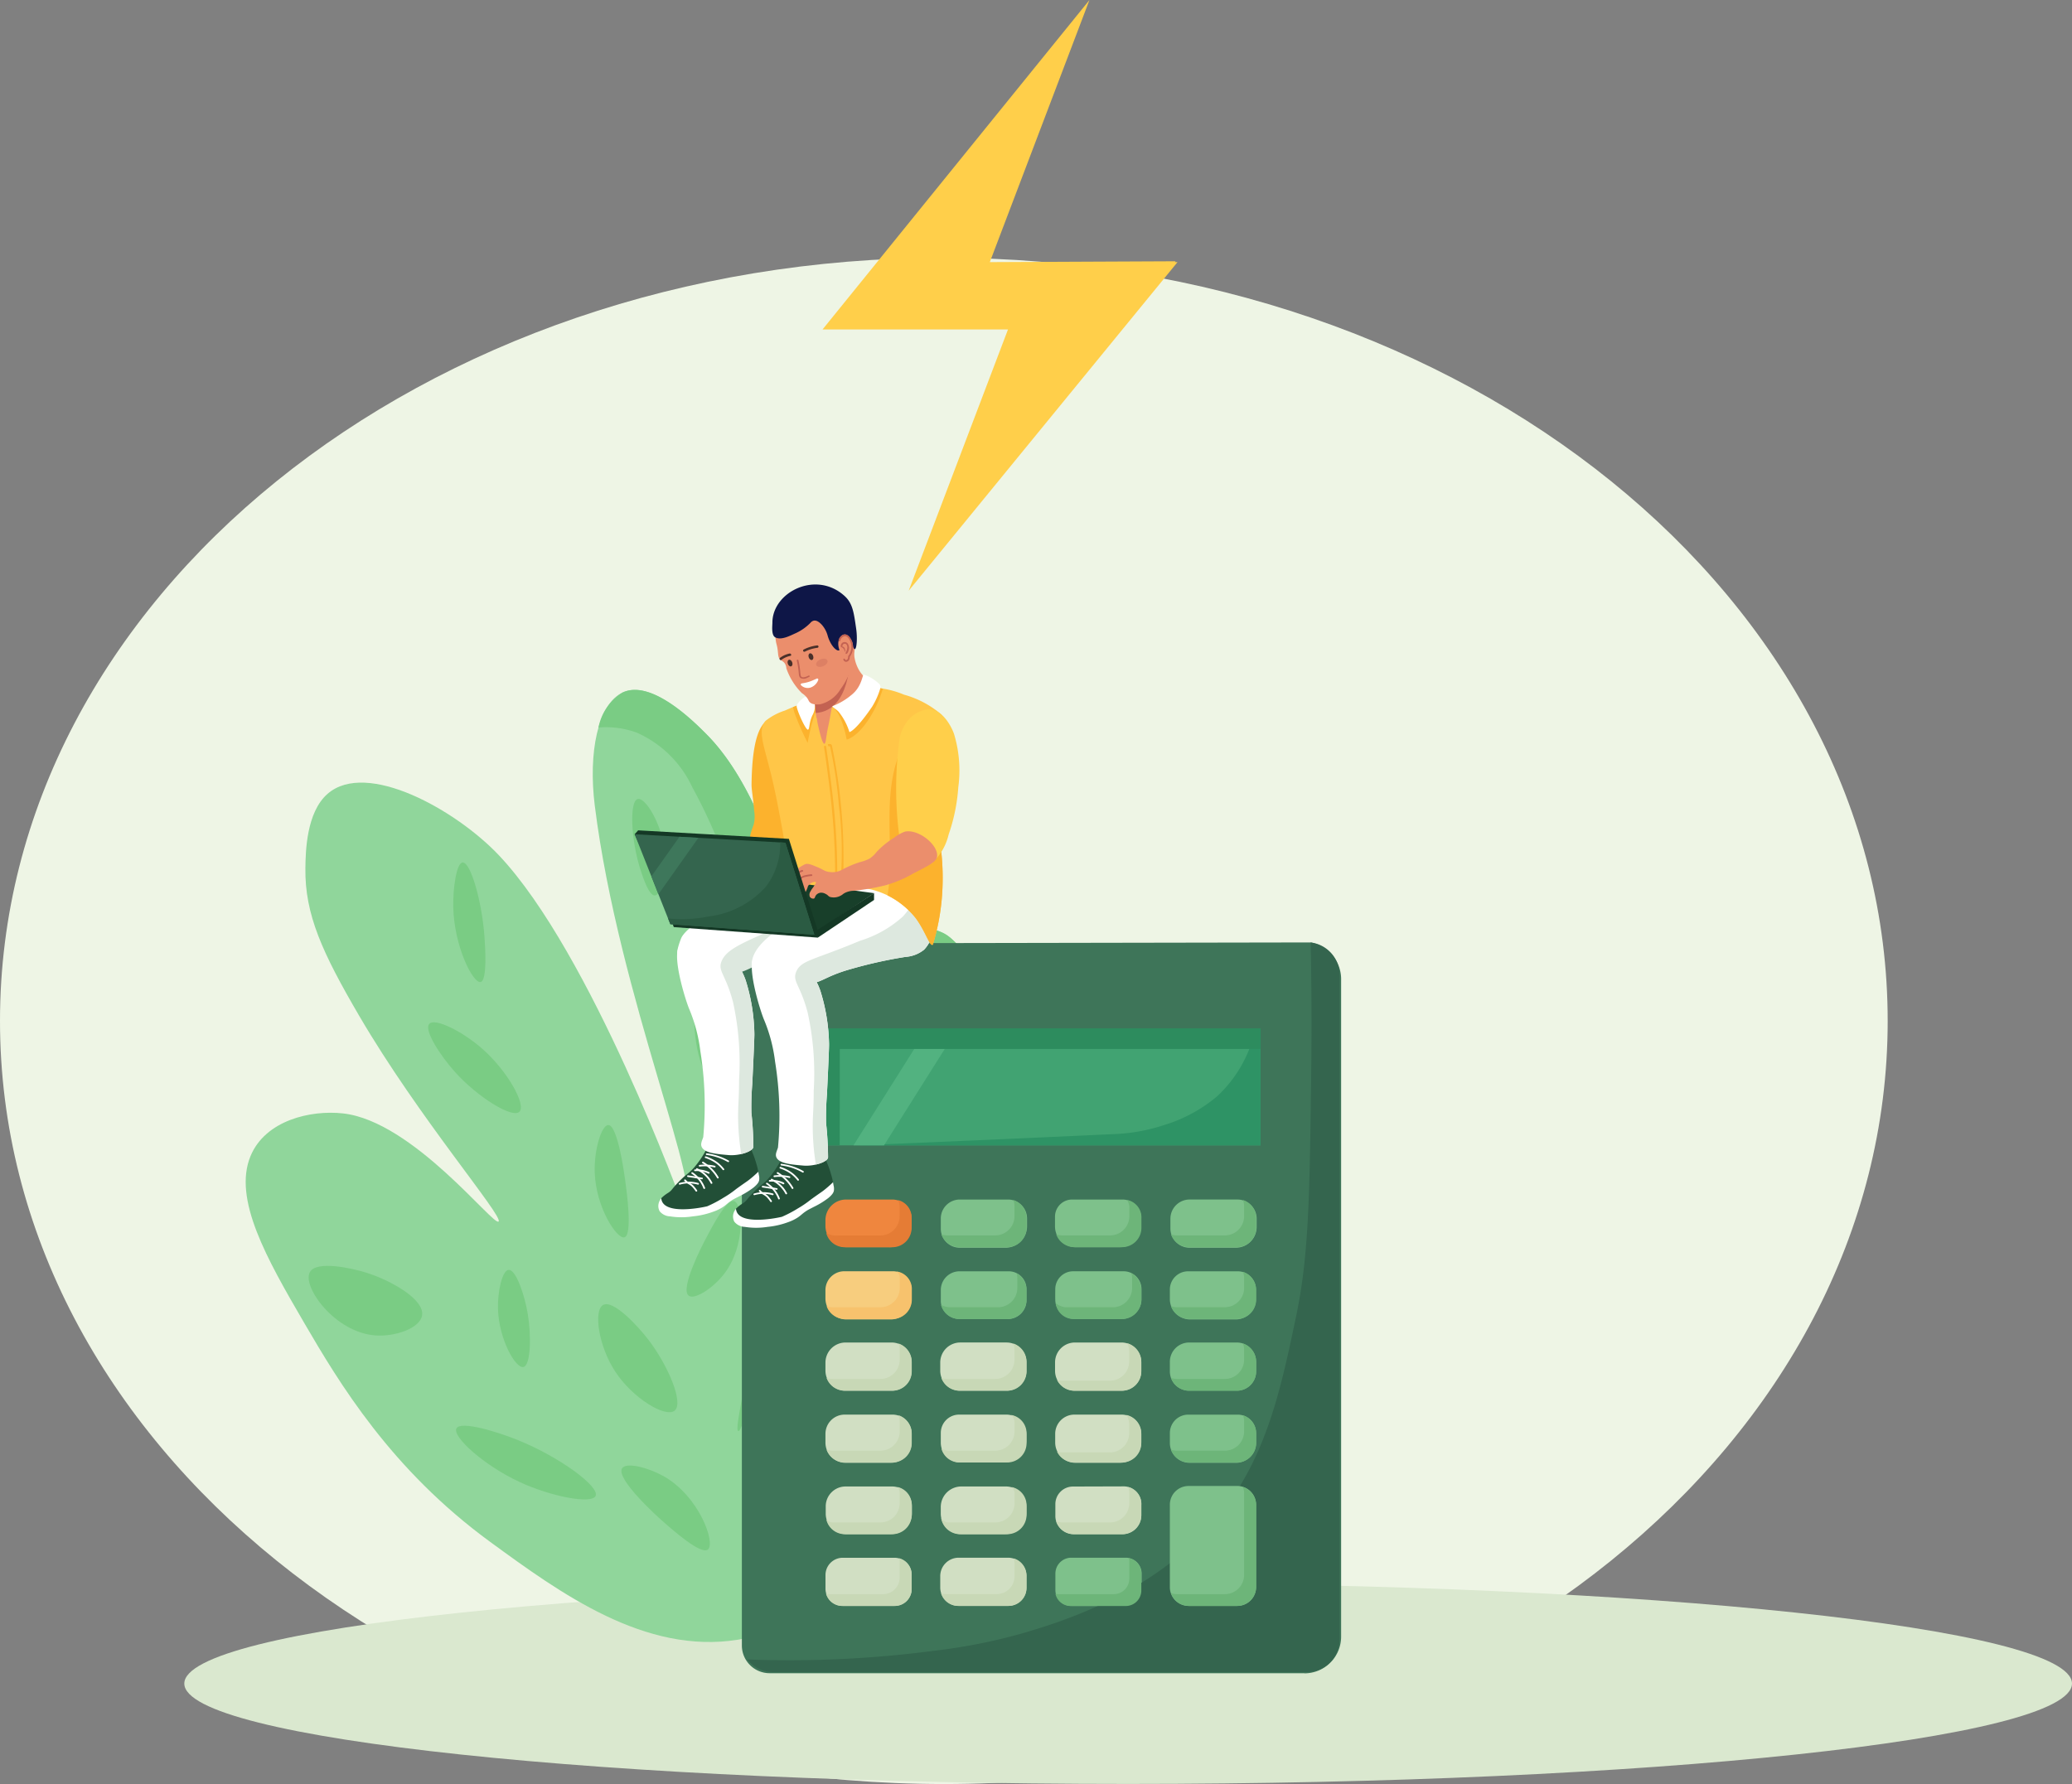 <svg id="Group_136" data-name="Group 136" xmlns="http://www.w3.org/2000/svg" xmlns:xlink="http://www.w3.org/1999/xlink" width="136.301" height="117.384" viewBox="0 0 136.301 117.384">
  <rect x="0" y="0" width="136.301" height="117.384" fill="#808080" stroke="none"/>
  <defs>
    <clipPath id="clip-path">
      <rect id="Rectangle_125" data-name="Rectangle 125" width="136.301" height="117.384" fill="none"/>
    </clipPath>
  </defs>
  <g id="Group_135" data-name="Group 135" transform="translate(0 0)" clip-path="url(#clip-path)">
    <path id="Path_2344" data-name="Path 2344" d="M62.088,350.758C27.8,350.758,0,373.238,0,400.97s27.8,50.211,62.088,50.211,62.088-22.481,62.088-50.211-27.8-50.212-62.088-50.212" transform="translate(0 -333.797)" fill="#eef5e5"/>
    <path id="Path_2345" data-name="Path 2345" d="M312.817,2154.359c-34.29,0-62.088,2.957-62.088,6.6s27.8,6.605,62.088,6.605,62.088-2.957,62.088-6.605-27.8-6.6-62.088-6.6" transform="translate(-238.605 -2050.185)" fill="#dae8cf"/>
    <path id="Path_2346" data-name="Path 2346" d="M380.638,955.01c-1.446-1.239-4.923-.744-6.306,3.993-1.693,5.8-1,13.1-1.19,13.1-.122,0-.458-6.234-1.585-12.693-2.2-12.627-5.762-16.6-7.006-17.841-.785-.786-3.579-3.58-5.464-2.68-1.616.772-2.258,3.942-1.822,7.433,1.584,12.694,7.492,26.136,5.8,26.343,0,0-6.008-16.619-12.108-23.072-2.807-2.97-8.695-6.284-11.267-4.043-1.407,1.226-1.445,3.827-1.461,4.883-.045,3.062,1.127,5.594,3.542,9.729,3.919,6.709,9.476,13.17,9.169,13.529s-5.621-6.6-10.232-7.111c-2.144-.238-5.114.458-6.087,2.805-1.169,2.821,1.071,6.762,3.521,10.963,2.294,3.934,5.7,9.648,12.256,14.434,4.582,3.346,10.17,7.427,16.312,6.422,12.334-2.019,15.744-22.721,16.341-26.346.551-3.346,2.567-15.581-2.416-19.849" transform="translate(-318.14 -893.32)" fill="#90d69b"/>
    <path id="Path_2347" data-name="Path 2347" d="M837.329,955.01c-1.446-1.239-4.923-.744-6.306,3.993-1.693,5.8-1,13.1-1.19,13.1-.122,0-.458-6.234-1.585-12.693-2.2-12.627-5.762-16.6-7.006-17.841-.785-.786-3.579-3.58-5.464-2.68a3.472,3.472,0,0,0-1.578,2.3,5.869,5.869,0,0,1,2.516.336,7.26,7.26,0,0,1,3.656,3.595c6.561,11.975,5.243,27.255,5.243,27.255-.695,8.059-2.616,15.012-2.218,15.108.443.107,2.233-8.669,4.14-8.566,1.421.076,2.322,5.05,2.568,7.283a26.02,26.02,0,0,1-2.343,13.351c8.811-5.45,11.463-21.541,11.982-24.7.551-3.346,2.567-15.581-2.416-19.849" transform="translate(-774.83 -893.32)" fill="#7acc84"/>
    <path id="Path_2348" data-name="Path 2348" d="M423.755,1722.945c-1.008-.32-3.33-.833-3.759-.048-.519.951,1.645,3.971,4.314,4.162,1.3.093,2.922-.469,3.068-1.306.186-1.062-2.057-2.312-3.623-2.808" transform="translate(-399.614 -1639.192)" fill="#7acc84"/>
    <path id="Path_2349" data-name="Path 2349" d="M678.13,1727.925c-.431.037-.729,1.441-.7,2.565.054,1.983,1.154,3.934,1.672,3.825.493-.1.521-2.089.29-3.481-.208-1.257-.779-2.951-1.264-2.908" transform="translate(-644.672 -1644.37)" fill="#7acc84"/>
    <path id="Path_2350" data-name="Path 2350" d="M624.571,1940.919c-1.379-.561-3.849-1.328-4.126-.8-.288.545,1.827,2.445,4.149,3.524,2.072.963,4.755,1.478,5.006.917.278-.62-2.408-2.57-5.029-3.636" transform="translate(-590.419 -1846.134)" fill="#7acc84"/>
    <path id="Path_2351" data-name="Path 2351" d="M617.195,1173.564c-.413.037-.633,1.716-.615,2.884.04,2.613,1.3,5.092,1.8,4.983.452-.1.3-2.346.255-2.961-.16-2.315-.913-4.954-1.441-4.906" transform="translate(-586.764 -1116.816)" fill="#7acc84"/>
    <path id="Path_2352" data-name="Path 2352" d="M586.039,1392.805c-1.272-1.123-3.111-2.063-3.493-1.65s.741,2.109,1.666,3.145c1.5,1.682,3.8,3.1,4.261,2.643s-.783-2.68-2.434-4.138" transform="translate(-554.304 -1323.791)" fill="#7acc84"/>
    <path id="Path_2353" data-name="Path 2353" d="M809.867,1530.8c-.441,0-.945,1.627-.893,3.127.078,2.294,1.459,4.4,1.956,4.262.541-.151.151-3,.048-3.759-.066-.482-.5-3.63-1.111-3.629" transform="translate(-769.852 -1456.777)" fill="#7acc84"/>
    <path id="Path_2354" data-name="Path 2354" d="M814.071,1774.677c-.645.355-.312,2.7.8,4.392,1.158,1.767,3.307,3.044,3.9,2.566.631-.508-.459-3.022-1.719-4.664-.754-.983-2.333-2.65-2.979-2.294" transform="translate(-774.395 -1688.816)" fill="#7acc84"/>
    <path id="Path_2355" data-name="Path 2355" d="M848.068,1994.856c-.985-.547-2.407-.911-2.683-.5-.463.694,2.466,3.309,2.588,3.417.768.679,2.6,2.3,3.055,1.933.52-.416-.57-3.526-2.96-4.853" transform="translate(-804.459 -1897.751)" fill="#7acc84"/>
    <path id="Path_2356" data-name="Path 2356" d="M860.424,1087.083c-.563.142-.454,2.732.2,4.717.165.5.548,1.663.934,1.632.419-.034.749-1.477.657-2.725-.14-1.89-1.28-3.752-1.79-3.624" transform="translate(-818.472 -1034.511)" fill="#7acc84"/>
    <path id="Path_2357" data-name="Path 2357" d="M945.723,1303.834c-.551,0-1,1.78-1.136,2.849-.318,2.465.486,5.152,1.163,5.149.581,0,1.072-1.984,1.171-3.369.159-2.212-.556-4.63-1.2-4.628" transform="translate(-898.843 -1240.787)" fill="#7acc84"/>
    <path id="Path_2358" data-name="Path 2358" d="M937.219,1634.2c-.495-.147-1.4,1.582-1.9,2.535-.146.279-1.695,3.24-1.088,3.688.39.288,1.617-.5,2.347-1.459,1.4-1.833,1.215-4.593.639-4.764" transform="translate(-888.925 -1555.169)" fill="#7acc84"/>
    <path id="Path_2359" data-name="Path 2359" d="M1057.765,1855.14c-.444-.043-.936,1.591-1.218,2.53-.679,2.259-1.175,5.567-.551,5.763.535.168,1.932-1.938,2.324-4.178.339-1.939-.06-4.066-.555-4.114" transform="translate(-1004.661 -1765.434)" fill="#7acc84"/>
    <path id="Path_2360" data-name="Path 2360" d="M1046.247,1330.5h-35.186a1.826,1.826,0,0,1-1.821-1.821V1284.3a1.826,1.826,0,0,1,1.821-1.821l35.6-.062a2.468,2.468,0,0,1,2,2.494V1328.1a2.416,2.416,0,0,1-2.409,2.409" transform="translate(-960.438 -1220.407)" fill="#3e7559"/>
    <rect id="Rectangle_124" data-name="Rectangle 124" width="28.996" height="7.702" transform="translate(53.921 67.66)" fill="#41a372"/>
    <path id="Path_2361" data-name="Path 2361" d="M1439.893,1732.968h-3.081a1.277,1.277,0,0,1-1.278-1.278c-.007-.17,0-.682,0-.682a1.179,1.179,0,0,1,1.179-1.179h3.315a1.179,1.179,0,0,1,1.179,1.179v.645a1.315,1.315,0,0,1-1.315,1.315" transform="translate(-1366.116 -1646.183)" fill="#7ec18b"/>
    <path id="Path_2362" data-name="Path 2362" d="M1284.206,1732.968h-3.176a1.216,1.216,0,0,1-1.191-1.135v-.77a1.232,1.232,0,0,1,1.232-1.232h3.209a1.17,1.17,0,0,1,1.195,1.2v.674a1.239,1.239,0,0,1-1.27,1.27" transform="translate(-1217.95 -1646.183)" fill="#7ec18b"/>
    <path id="Path_2363" data-name="Path 2363" d="M1284.129,1635.383h-3.008a1.249,1.249,0,0,1-1.249-1.249v-.674a1.249,1.249,0,0,1,1.249-1.249h3.176a1.249,1.249,0,0,1,1.249,1.249v.507a1.416,1.416,0,0,1-1.416,1.416" transform="translate(-1217.984 -1553.285)" fill="#7ec18b"/>
    <path id="Path_2364" data-name="Path 2364" d="M1127.126,1635.35h-2.807a1.405,1.405,0,0,1-1.405-1.405v-.376a1.357,1.357,0,0,1,1.357-1.357h3.036a1.28,1.28,0,0,1,1.28,1.28v.4a1.461,1.461,0,0,1-1.461,1.461" transform="translate(-1068.615 -1553.286)" fill="#ef863e"/>
    <path id="Path_2365" data-name="Path 2365" d="M1439.562,1635.35h-2.9a1.373,1.373,0,0,1-1.373-1.373v-.638a1.127,1.127,0,0,1,1.127-1.127h3.31a1.236,1.236,0,0,1,1.236,1.236v.5a1.4,1.4,0,0,1-1.4,1.4" transform="translate(-1365.889 -1553.286)" fill="#7ec18b"/>
    <path id="Path_2366" data-name="Path 2366" d="M1596.555,1635.383h-3.042a1.264,1.264,0,0,1-1.264-1.264v-.645a1.264,1.264,0,0,1,1.264-1.264h3.146a1.264,1.264,0,0,1,1.264,1.264v.54a1.368,1.368,0,0,1-1.368,1.368" transform="translate(-1515.257 -1553.285)" fill="#7ec18b"/>
    <path id="Path_2367" data-name="Path 2367" d="M1127.2,1733h-2.9a1.385,1.385,0,0,1-1.385-1.385v-.543a1.244,1.244,0,0,1,1.244-1.244h3.186a1.244,1.244,0,0,1,1.244,1.244v.536A1.392,1.392,0,0,1,1127.2,1733" transform="translate(-1068.616 -1646.184)" fill="#f7cd7e"/>
    <path id="Path_2368" data-name="Path 2368" d="M1439.792,1928.034h-2.957a1.337,1.337,0,0,1-1.337-1.337v-.57a1.265,1.265,0,0,1,1.265-1.265h3.1a1.3,1.3,0,0,1,1.3,1.3v.489a1.38,1.38,0,0,1-1.38,1.38" transform="translate(-1366.085 -1831.785)" fill="#d1dfc3"/>
    <path id="Path_2369" data-name="Path 2369" d="M1440.124,2025.663h-3.19a1.2,1.2,0,0,1-1.229-1.229v-.748a1.159,1.159,0,0,1,1.159-1.159l3.354-.01a1.155,1.155,0,0,1,1.14,1.185v.728a1.234,1.234,0,0,1-1.234,1.234" transform="translate(-1366.281 -1924.717)" fill="#d1dfc3"/>
    <path id="Path_2370" data-name="Path 2370" d="M1284.1,2025.822h-2.876a1.354,1.354,0,0,1-1.354-1.354v-.431a1.354,1.354,0,0,1,1.354-1.354h2.929a1.354,1.354,0,0,1,1.354,1.354v.378a1.407,1.407,0,0,1-1.407,1.406" transform="translate(-1217.984 -1924.877)" fill="#d1dfc3"/>
    <path id="Path_2371" data-name="Path 2371" d="M1127.606,2025.822h-2.931a1.353,1.353,0,0,1-1.353-1.353v-.478a1.308,1.308,0,0,1,1.308-1.308h3.057a1.308,1.308,0,0,1,1.308,1.308v.441a1.389,1.389,0,0,1-1.389,1.389" transform="translate(-1069.004 -1924.877)" fill="#d1dfc3"/>
    <path id="Path_2372" data-name="Path 2372" d="M1440.377,2122.782h-3.582a1.046,1.046,0,0,1-1.046-1.046v-1.081a1.046,1.046,0,0,1,1.046-1.046h3.582a1.046,1.046,0,0,1,1.046,1.046v1.081a1.046,1.046,0,0,1-1.046,1.046" transform="translate(-1366.323 -2017.116)" fill="#7ec18b"/>
    <path id="Path_2373" data-name="Path 2373" d="M1439.659,1829.927h-3.06a1.307,1.307,0,0,1-1.307-1.307v-.558a1.307,1.307,0,0,1,1.307-1.307h3.06a1.307,1.307,0,0,1,1.307,1.307v.558a1.307,1.307,0,0,1-1.307,1.307" transform="translate(-1365.888 -1738.422)" fill="#d1dfc3"/>
    <path id="Path_2374" data-name="Path 2374" d="M1053.806,1282.42c.048,2.287.078,5.218.035,8.611-.1,7.974-.15,11.961-.982,15.936-1.141,5.449-2.2,10.526-6.5,14.727-4.084,4-9.421,5.566-11.555,6.193a36.9,36.9,0,0,1-5.74,1.133,73.171,73.171,0,0,1-12.317.576,2.151,2.151,0,0,0,1.7.834h35.112a2.158,2.158,0,0,0,2.152-2.152v-43.72a2.159,2.159,0,0,0-1.908-2.138" transform="translate(-967.587 -1220.408)" fill="#34654e"/>
    <path id="Path_2375" data-name="Path 2375" d="M1285,1732.5a1.273,1.273,0,0,1,.044.332v.633a1.27,1.27,0,0,1-1.27,1.27h-3.134a1.264,1.264,0,0,1-.621-.162,1.27,1.27,0,0,0,1.225.938h3.134a1.27,1.27,0,0,0,1.27-1.27v-.633a1.269,1.269,0,0,0-.648-1.107" transform="translate(-1218.121 -1648.722)" fill="#6db579"/>
    <path id="Path_2376" data-name="Path 2376" d="M1441.185,1732.5a1.268,1.268,0,0,1,.044.332v.633a1.269,1.269,0,0,1-1.27,1.27h-3.134a1.378,1.378,0,0,1-.621-.26,1.185,1.185,0,0,0,1.225,1.036h3.134a1.27,1.27,0,0,0,1.27-1.27v-.633a1.269,1.269,0,0,0-.648-1.107" transform="translate(-1366.756 -1648.722)" fill="#6db579"/>
    <path id="Path_2377" data-name="Path 2377" d="M1127.265,1829.927h-3.026a1.323,1.323,0,0,1-1.323-1.323v-.525a1.324,1.324,0,0,1,1.323-1.324h3.026a1.324,1.324,0,0,1,1.324,1.324v.525a1.324,1.324,0,0,1-1.324,1.323" transform="translate(-1068.616 -1738.422)" fill="#d1dfc3"/>
    <path id="Path_2378" data-name="Path 2378" d="M1283.459,1829.927h-3.036a1.319,1.319,0,0,1-1.319-1.319v-.535a1.319,1.319,0,0,1,1.319-1.319h3.036a1.319,1.319,0,0,1,1.319,1.319v.535a1.319,1.319,0,0,1-1.319,1.319" transform="translate(-1217.253 -1738.422)" fill="#d1dfc3"/>
    <path id="Path_2379" data-name="Path 2379" d="M1595.884,1829.927h-3.132a1.271,1.271,0,0,1-1.271-1.271v-.63a1.271,1.271,0,0,1,1.271-1.271h3.132a1.271,1.271,0,0,1,1.271,1.271v.63a1.271,1.271,0,0,1-1.271,1.271" transform="translate(-1514.525 -1738.422)" fill="#7ec18b"/>
    <path id="Path_2380" data-name="Path 2380" d="M1595.815,1733h-2.993a1.34,1.34,0,0,1-1.34-1.34v-.628a1.2,1.2,0,0,1,1.2-1.2h3.265a1.2,1.2,0,0,1,1.2,1.2v.628a1.34,1.34,0,0,1-1.34,1.34" transform="translate(-1514.526 -1646.184)" fill="#7ec18b"/>
    <path id="Path_2381" data-name="Path 2381" d="M1595.82,1928.033h-3.038a1.3,1.3,0,0,1-1.3-1.3v-.66a1.21,1.21,0,0,1,1.21-1.21h3.253a1.21,1.21,0,0,1,1.21,1.21v.628a1.334,1.334,0,0,1-1.334,1.334" transform="translate(-1514.525 -1831.784)" fill="#7ec18b"/>
    <path id="Path_2382" data-name="Path 2382" d="M1442.616,1827.731a1.265,1.265,0,0,1,.131.562v.633a1.269,1.269,0,0,1-1.27,1.27h-3.134a1.269,1.269,0,0,1-.343-.047,1.269,1.269,0,0,0,1.139.708h3.134a1.269,1.269,0,0,0,1.27-1.27v-.633a1.27,1.27,0,0,0-.927-1.222" transform="translate(-1368.466 -1739.351)" fill="#c8d8b6"/>
    <path id="Path_2383" data-name="Path 2383" d="M1442.565,1925.349a1.312,1.312,0,0,1,.182.562v.633a1.27,1.27,0,0,1-1.27,1.27h-3.134a1.269,1.269,0,0,1-.343-.047,1.27,1.27,0,0,0,1.139.708h3.134a1.27,1.27,0,0,0,1.27-1.27v-.633a1.243,1.243,0,0,0-.978-1.222" transform="translate(-1368.466 -1832.249)" fill="#c8d8b6"/>
    <path id="Path_2384" data-name="Path 2384" d="M1595.924,2029.884h-3.211a1.231,1.231,0,0,1-1.231-1.231v-5.43a1.231,1.231,0,0,1,1.231-1.231h3.211a1.231,1.231,0,0,1,1.231,1.231v5.43a1.231,1.231,0,0,1-1.231,1.231" transform="translate(-1514.526 -1924.218)" fill="#7ec18b"/>
    <path id="Path_2385" data-name="Path 2385" d="M1127.453,2122.782h-3.4a1.134,1.134,0,0,1-1.135-1.135v-.9a1.134,1.134,0,0,1,1.135-1.134h3.4a1.134,1.134,0,0,1,1.135,1.134v.9a1.134,1.134,0,0,1-1.135,1.135" transform="translate(-1068.615 -2017.116)" fill="#d1dfc3"/>
    <path id="Path_2386" data-name="Path 2386" d="M1127.215,1928.034h-2.973a1.326,1.326,0,0,1-1.326-1.326v-.58a1.266,1.266,0,0,1,1.266-1.266h3.141a1.266,1.266,0,0,1,1.266,1.266v.532a1.374,1.374,0,0,1-1.374,1.374" transform="translate(-1068.616 -1831.785)" fill="#d1dfc3"/>
    <path id="Path_2387" data-name="Path 2387" d="M1284.046,1928.01h-2.88a1.3,1.3,0,0,1-1.294-1.295v-.648a1.206,1.206,0,0,1,1.206-1.206h3.1a1.327,1.327,0,0,1,1.326,1.326v.36a1.462,1.462,0,0,1-1.462,1.462" transform="translate(-1217.984 -1831.784)" fill="#d1dfc3"/>
    <path id="Path_2388" data-name="Path 2388" d="M1283.566,2122.782h-3.25a1.212,1.212,0,0,1-1.212-1.212v-.749a1.212,1.212,0,0,1,1.212-1.212h3.25a1.212,1.212,0,0,1,1.212,1.212v.749a1.212,1.212,0,0,1-1.212,1.212" transform="translate(-1217.253 -2017.116)" fill="#d1dfc3"/>
    <path id="Path_2389" data-name="Path 2389" d="M1128.827,1633.058a1.249,1.249,0,0,1,.1.421v.633a1.27,1.27,0,0,1-1.27,1.27h-2.729a1.418,1.418,0,0,1-.829-.163,1.257,1.257,0,0,0,1.212.937h3.134a1.27,1.27,0,0,0,1.27-1.27v-.633a1.183,1.183,0,0,0-.893-1.2" transform="translate(-1069.748 -1554.091)" fill="#e57c35"/>
    <path id="Path_2390" data-name="Path 2390" d="M1285.376,1632.9a1.268,1.268,0,0,1,.074.428v.633a1.27,1.27,0,0,1-1.27,1.27h-3.134a1.268,1.268,0,0,1-.407-.067,1.27,1.27,0,0,0,1.2.841h3.134a1.27,1.27,0,0,0,1.27-1.27v-.633a1.27,1.27,0,0,0-.863-1.2" transform="translate(-1218.715 -1553.945)" fill="#6db579"/>
    <path id="Path_2391" data-name="Path 2391" d="M1441.5,1632.9a1.35,1.35,0,0,1,.143.428v.633a1.27,1.27,0,0,1-1.27,1.27h-3.134a1.267,1.267,0,0,1-.407-.067,1.27,1.27,0,0,0,1.2.841h3.134a1.269,1.269,0,0,0,1.27-1.27v-.633a1.164,1.164,0,0,0-.931-1.2" transform="translate(-1367.351 -1553.945)" fill="#6db579"/>
    <path id="Path_2392" data-name="Path 2392" d="M1597.754,1632.9a1.265,1.265,0,0,1,.074.428v.633a1.27,1.27,0,0,1-1.27,1.27h-3.134a1.268,1.268,0,0,1-.407-.067,1.27,1.27,0,0,0,1.2.841h3.134a1.27,1.27,0,0,0,1.27-1.27v-.633a1.27,1.27,0,0,0-.863-1.2" transform="translate(-1515.987 -1553.945)" fill="#6db579"/>
    <path id="Path_2393" data-name="Path 2393" d="M1129.067,1730.142a.533.533,0,0,1,.2.447v.633a1.27,1.27,0,0,1-1.27,1.27h-3.134a1.268,1.268,0,0,1-.407-.067,1.27,1.27,0,0,0,1.2.841h3.134a1.27,1.27,0,0,0,1.27-1.27v-.633a1.16,1.16,0,0,0-.984-1.221" transform="translate(-1070.078 -1646.481)" fill="#f7c26d"/>
    <path id="Path_2394" data-name="Path 2394" d="M1597.754,1730.522a1.264,1.264,0,0,1,.074.428v.633a1.27,1.27,0,0,1-1.27,1.27h-3.134a1.268,1.268,0,0,1-.407-.067,1.27,1.27,0,0,0,1.2.841h3.134a1.27,1.27,0,0,0,1.27-1.27v-.633a1.27,1.27,0,0,0-.863-1.2" transform="translate(-1515.987 -1646.842)" fill="#6db579"/>
    <path id="Path_2395" data-name="Path 2395" d="M1129.188,1828.14a1.268,1.268,0,0,1,.074.428v.633a1.27,1.27,0,0,1-1.27,1.27h-3.134a1.268,1.268,0,0,1-.407-.067,1.27,1.27,0,0,0,1.2.841h3.134a1.269,1.269,0,0,0,1.27-1.27v-.633a1.27,1.27,0,0,0-.863-1.2" transform="translate(-1070.078 -1739.74)" fill="#c8d8b6"/>
    <path id="Path_2396" data-name="Path 2396" d="M1285.376,1828.14a1.268,1.268,0,0,1,.074.428v.633a1.27,1.27,0,0,1-1.27,1.27h-3.134a1.268,1.268,0,0,1-.407-.067,1.27,1.27,0,0,0,1.2.841h3.134a1.27,1.27,0,0,0,1.27-1.27v-.633a1.27,1.27,0,0,0-.863-1.2" transform="translate(-1218.715 -1739.74)" fill="#c8d8b6"/>
    <path id="Path_2397" data-name="Path 2397" d="M1597.754,1828.14a1.265,1.265,0,0,1,.074.428v.633a1.27,1.27,0,0,1-1.27,1.27h-3.134a1.268,1.268,0,0,1-.407-.067,1.27,1.27,0,0,0,1.2.841h3.134a1.27,1.27,0,0,0,1.27-1.27v-.633a1.27,1.27,0,0,0-.863-1.2" transform="translate(-1515.987 -1739.74)" fill="#6db579"/>
    <path id="Path_2398" data-name="Path 2398" d="M1129.188,1925.758a1.268,1.268,0,0,1,.074.428v.633a1.27,1.27,0,0,1-1.27,1.27h-3.134a1.271,1.271,0,0,1-.407-.067,1.27,1.27,0,0,0,1.2.841h3.134a1.27,1.27,0,0,0,1.27-1.27v-.633a1.27,1.27,0,0,0-.863-1.2" transform="translate(-1070.078 -1832.638)" fill="#c8d8b6"/>
    <path id="Path_2399" data-name="Path 2399" d="M1285.233,1925.349a.732.732,0,0,1,.219.448v.633a1.27,1.27,0,0,1-1.27,1.27h-3.134a1.378,1.378,0,0,1-.407-.145,1.227,1.227,0,0,0,1.2.92h3.134a1.27,1.27,0,0,0,1.27-1.27v-.633a1.223,1.223,0,0,0-1.007-1.222" transform="translate(-1218.715 -1832.249)" fill="#c8d8b6"/>
    <path id="Path_2400" data-name="Path 2400" d="M1597.754,1925.758a1.265,1.265,0,0,1,.074.428v.633a1.27,1.27,0,0,1-1.27,1.27h-3.134a1.271,1.271,0,0,1-.407-.067,1.27,1.27,0,0,0,1.2.841h3.134a1.27,1.27,0,0,0,1.27-1.27v-.633a1.27,1.27,0,0,0-.863-1.2" transform="translate(-1515.987 -1832.638)" fill="#6db579"/>
    <path id="Path_2401" data-name="Path 2401" d="M1128.757,2023.377a.655.655,0,0,1,.139.428v.633a1.269,1.269,0,0,1-1.27,1.27h-3.134a.6.6,0,0,1-.425-.2,1.245,1.245,0,0,0,1.214.973h3.134a1.27,1.27,0,0,0,1.27-1.27v-.633a1.192,1.192,0,0,0-.927-1.2" transform="translate(-1069.712 -1925.536)" fill="#c8d8b6"/>
    <path id="Path_2402" data-name="Path 2402" d="M1284.856,2023.377a.567.567,0,0,1,.2.428v.633a1.269,1.269,0,0,1-1.27,1.27h-3.134a.668.668,0,0,1-.427-.294,1.263,1.263,0,0,0,1.216,1.068h3.134a1.27,1.27,0,0,0,1.27-1.27v-.633a1.223,1.223,0,0,0-.984-1.2" transform="translate(-1218.316 -1925.536)" fill="#c8d8b6"/>
    <path id="Path_2403" data-name="Path 2403" d="M1441.565,2023.377a1.27,1.27,0,0,1,.074.428v.633a1.27,1.27,0,0,1-1.27,1.27h-3.134a1.267,1.267,0,0,1-.407-.067,1.27,1.27,0,0,0,1.2.841h3.134a1.27,1.27,0,0,0,1.27-1.27v-.633a1.155,1.155,0,0,0-.863-1.2" transform="translate(-1367.351 -1925.536)" fill="#c8d8b6"/>
    <path id="Path_2404" data-name="Path 2404" d="M1597.754,2023.377a1.264,1.264,0,0,1,.074.428v5.353a1.27,1.27,0,0,1-1.27,1.27h-3.134a1.268,1.268,0,0,1-.407-.067,1.27,1.27,0,0,0,1.2.841h3.134a1.27,1.27,0,0,0,1.27-1.27v-5.353a1.27,1.27,0,0,0-.863-1.2" transform="translate(-1515.987 -1925.536)" fill="#6db579"/>
    <path id="Path_2405" data-name="Path 2405" d="M1128.535,2120.311a1.1,1.1,0,0,1,.039.292v.973a1.1,1.1,0,0,1-1.1,1.1H1124a1.1,1.1,0,0,1-.272-.034,1.1,1.1,0,0,0,1.06.808h3.474a1.1,1.1,0,0,0,1.1-1.1v-.973a1.1,1.1,0,0,0-.828-1.066" transform="translate(-1069.391 -2017.783)" fill="#c8d8b6"/>
    <path id="Path_2406" data-name="Path 2406" d="M1285,2120.6a1.174,1.174,0,0,1,.054.353v.822a1.175,1.175,0,0,1-1.175,1.175h-3.323a1.17,1.17,0,0,1-.333-.048,1.176,1.176,0,0,0,1.121.822h3.323a1.175,1.175,0,0,0,1.175-1.175v-.822a1.176,1.176,0,0,0-.843-1.127" transform="translate(-1218.316 -2018.061)" fill="#c8d8b6"/>
    <path id="Path_2407" data-name="Path 2407" d="M1440.661,2120.056a1.026,1.026,0,0,1,.026.228v1.124a1.024,1.024,0,0,1-1.024,1.024h-3.625a1.026,1.026,0,0,1-.21-.021,1.024,1.024,0,0,0,1,.8h3.625a1.024,1.024,0,0,0,1.024-1.024v-1.124a1.024,1.024,0,0,0-.814-1" transform="translate(-1366.398 -2017.54)" fill="#6db579"/>
    <path id="Path_2408" data-name="Path 2408" d="M1194.4,1399.24h-.338a8.4,8.4,0,0,1-2.517,4.472,9.784,9.784,0,0,1-3.474,1.888,11.889,11.889,0,0,1-3.323.6c-2.558.116-8.578.4-16.788.738h26.44Z" transform="translate(-1111.48 -1331.579)" fill="#2e9365"/>
    <path id="Path_2409" data-name="Path 2409" d="M1165.956,1399.24l-4.853,7.7h2.006l4.853-7.7Z" transform="translate(-1104.958 -1331.58)" fill="#52b280"/>
    <path id="Path_2410" data-name="Path 2410" d="M1116.427,1400.6H1144.1v-1.359h-29v7.7h1.322Z" transform="translate(-1061.184 -1331.58)" fill="#2d8c5e"/>
    <path id="Path_2411" data-name="Path 2411" d="M1142.344,17.242h-.172l.045-.056-12.22.056,6.554-17.247-17.559,21.678h12.2l-6.533,17.191Z" transform="translate(-1064.884 0.005)" fill="#ffcf4a"/>
    <path id="Path_2412" data-name="Path 2412" d="M929.313,1175.635c-.685.058-.763.369-2.374,1.316-1.274.749-4.937,2.535-5.348,3.584s-.3,1.441.218,1.041c1.208-.942,1.153,1.813,2.412,1.552a2.018,2.018,0,0,0,.8-.4c.821-.578-.257.3,3.139-1.755,2.9-1.756,4.356-2.645,4.365-3.144.019-1.085-1.755-2.318-3.216-2.193" transform="translate(-876.792 -1118.778)" fill="#fff"/>
    <path id="Path_2413" data-name="Path 2413" d="M903.107,1546.19a2.787,2.787,0,0,0-.308-.61,1.929,1.929,0,0,0-2.423-.147c-.205.2-.114.287-.507.925a5.9,5.9,0,0,1-.595.82c-.393.449-.476.388-1.035.967-.455.471-.4.515-.661.694a2.36,2.36,0,0,0-.466.361c-.786,1.593,2.271,1.1,4.146.131a5.406,5.406,0,0,0,2.232-1.868,3.1,3.1,0,0,0-.12-.517,5.876,5.876,0,0,0-.264-.757" transform="translate(-853.612 -1470.361)" fill="#224f37"/>
    <path id="Path_2414" data-name="Path 2414" d="M902.152,1594.508c-.216.208-.408.371-.56.492-.22.175-.2.139-.881.631a6.757,6.757,0,0,1-.859.589,8.037,8.037,0,0,1-1.057.556c-.541.13-2.94.568-3.022-.532a.85.85,0,0,0-.084.123.792.792,0,0,0-.11.378.713.713,0,0,0,.088.357.923.923,0,0,0,.683.336,4.76,4.76,0,0,0,1.5,0,5.338,5.338,0,0,0,1.366-.315,2.857,2.857,0,0,0,.639-.316c.216-.148.285-.247.551-.42.129-.084.163-.094.463-.252a5.563,5.563,0,0,0,.969-.589c.28-.23.349-.366.374-.484a.878.878,0,0,0-.022-.357c-.012-.071-.023-.136-.034-.2" transform="translate(-852.273 -1517.405)" fill="#fff"/>
    <path id="Path_2415" data-name="Path 2415" d="M961.751,1569.818a3.887,3.887,0,0,0-.644-.292,3.938,3.938,0,0,0-.792-.185.057.057,0,0,0-.064.048h0a.055.055,0,0,0,.05.06,3.811,3.811,0,0,1,.768.18,3.752,3.752,0,0,1,.624.282.059.059,0,0,0,.078-.018h0a.054.054,0,0,0-.019-.076" transform="translate(-913.817 -1493.455)" fill="#fff"/>
    <path id="Path_2416" data-name="Path 2416" d="M959.786,1573.986s-.075-.065-.153-.123a2.817,2.817,0,0,0-.732-.368.058.058,0,0,0-.074.034.054.054,0,0,0,.034.069,2.711,2.711,0,0,1,.7.352c.074.055.145.116.145.117a2.254,2.254,0,0,1,.294.311.059.059,0,0,0,.079.013.053.053,0,0,0,.013-.077,2.364,2.364,0,0,0-.31-.328" transform="translate(-912.46 -1497.406)" fill="#fff"/>
    <path id="Path_2417" data-name="Path 2417" d="M951.744,1584.758a2.746,2.746,0,0,0-.439-.072,2.774,2.774,0,0,0-.573.014.055.055,0,0,0-.049.063h0a.057.057,0,0,0,.065.046,2.642,2.642,0,0,1,.966.055.058.058,0,0,0,.07-.038.055.055,0,0,0-.04-.068" transform="translate(-904.713 -1508.05)" fill="#fff"/>
    <path id="Path_2418" data-name="Path 2418" d="M955.891,1581.319a2.927,2.927,0,0,0-.737-.635.059.059,0,0,0-.08.018.053.053,0,0,0,.018.075,2.818,2.818,0,0,1,.708.61,2.7,2.7,0,0,1,.254.365.059.059,0,0,0,.077.022h0a.054.054,0,0,0,.024-.075,2.8,2.8,0,0,0-.264-.38" transform="translate(-908.884 -1504.241)" fill="#fff"/>
    <path id="Path_2419" data-name="Path 2419" d="M945.3,1591.339a1.791,1.791,0,0,0-.266-.1,1.832,1.832,0,0,0-.67-.071.055.055,0,0,0-.052.061h0a.057.057,0,0,0,.062.048,1.686,1.686,0,0,1,.873.163.059.059,0,0,0,.077-.022h0a.054.054,0,0,0-.025-.076" transform="translate(-898.65 -1514.219)" fill="#fff"/>
    <path id="Path_2420" data-name="Path 2420" d="M947.709,1590.216a2.156,2.156,0,0,0-.694-.516.059.059,0,0,0-.077.026.054.054,0,0,0,.027.072,2.044,2.044,0,0,1,.656.488,1.95,1.95,0,0,1,.276.4.059.059,0,0,0,.076.026h0a.054.054,0,0,0,.028-.074,2.061,2.061,0,0,0-.292-.425" transform="translate(-901.144 -1512.825)" fill="#fff"/>
    <path id="Path_2421" data-name="Path 2421" d="M941.143,1595.643a2.136,2.136,0,0,0-.585-.573.059.059,0,0,0-.08.015h0a.053.053,0,0,0,.016.075,2.025,2.025,0,0,1,.553.543,1.936,1.936,0,0,1,.218.42.058.058,0,0,0,.072.034h0a.054.054,0,0,0,.037-.07,2.049,2.049,0,0,0-.23-.444" transform="translate(-894.992 -1517.93)" fill="#fff"/>
    <path id="Path_2422" data-name="Path 2422" d="M935.729,1599.527c-.186-.033-.375-.065-.562-.1l-.363-.055a.057.057,0,0,0-.065.046.055.055,0,0,0,.048.062l.361.055c.186.03.374.061.559.095a.057.057,0,0,0,.067-.044h0a.055.055,0,0,0-.046-.064" transform="translate(-889.539 -1522.038)" fill="#fff"/>
    <path id="Path_2423" data-name="Path 2423" d="M931.34,1605.326c-.021-.024-.033-.038-.051-.056a1.036,1.036,0,0,0-.252-.184l-.041-.023a.944.944,0,0,1-.216-.179.059.059,0,0,0-.078-.007.054.054,0,0,0-.007.08,1.048,1.048,0,0,0,.24.2l.044.025a.929.929,0,0,1,.227.165c.016.017.027.029.046.051a2.392,2.392,0,0,1,.185.242.059.059,0,0,0,.078.018h0a.053.053,0,0,0,.019-.076,2.515,2.515,0,0,0-.194-.254" transform="translate(-885.677 -1527.261)" fill="#fff"/>
    <path id="Path_2424" data-name="Path 2424" d="M924.6,1608.047a2.259,2.259,0,0,0-.917-.07,2.184,2.184,0,0,0-.329.069.054.054,0,0,0-.037.07h0a.058.058,0,0,0,.072.034,2.086,2.086,0,0,1,.31-.065,2.135,2.135,0,0,1,.868.066.058.058,0,0,0,.071-.035h0a.055.055,0,0,0-.038-.07" transform="translate(-878.662 -1530.206)" fill="#fff"/>
    <path id="Path_2425" data-name="Path 2425" d="M926.2,1290.267a12.446,12.446,0,0,0-.573-3.506c-.426-1.195-.78-1.1-1.052-1.253-.683-.4-2.531-1.483-3.236-1.025-.659.428.336,3.629.595,4.216a10.329,10.329,0,0,1,.715,2.733,22.443,22.443,0,0,1,.19,5.654c-.091.269-.2.459-.089.669.208.38.955.444,1.764.513.682.058,1.605-.233,1.621-.547a22.029,22.029,0,0,0-.13-2.24,18.263,18.263,0,0,1,.057-1.892c.1-2.081.144-3.125.138-3.32" transform="translate(-876.578 -1222.266)" fill="#fff"/>
    <path id="Path_2426" data-name="Path 2426" d="M988.155,1203.622a4.527,4.527,0,0,1-.895,1.417c-.4.43-.815.362-2.733,1.169-3.03,1.276-3.953,1.69-4.273,2.45-.275.652.263.855.747,2.687a18.622,18.622,0,0,1,.4,5.154c0,.924-.042,1.425-.057,1.864a15.572,15.572,0,0,0,.2,2.991c.432-.1.79-.285.8-.479a22.027,22.027,0,0,0-.13-2.24,18.263,18.263,0,0,1,.057-1.892c.1-2.081.144-3.125.138-3.32a12.443,12.443,0,0,0-.573-3.506,4.243,4.243,0,0,0-.241-.562c.453-.138.826-.418,1.859-.75a29.888,29.888,0,0,1,3.982-.914,2.188,2.188,0,0,0,1.225-.475,2.1,2.1,0,0,0,.574-1.608,3.022,3.022,0,0,0-1.078-1.984" transform="translate(-932.783 -1145.421)" fill="#dde8df"/>
    <path id="Path_2427" data-name="Path 2427" d="M1004.746,1560.488a2.8,2.8,0,0,0-.308-.61,1.929,1.929,0,0,0-2.423-.147c-.205.2-.114.286-.507.925a5.892,5.892,0,0,1-.595.82c-.393.449-.476.388-1.035.967-.455.471-.4.515-.661.694a2.374,2.374,0,0,0-.466.361c-.786,1.593,2.271,1.1,4.146.131a5.406,5.406,0,0,0,2.232-1.868,3.1,3.1,0,0,0-.12-.517,5.9,5.9,0,0,0-.264-.757" transform="translate(-950.337 -1483.968)" fill="#224f37"/>
    <path id="Path_2428" data-name="Path 2428" d="M1003.791,1608.806c-.216.208-.408.371-.56.492-.22.175-.2.14-.881.631a6.743,6.743,0,0,1-.859.589,8.025,8.025,0,0,1-1.057.556c-.541.13-2.94.568-3.022-.532a.873.873,0,0,0-.084.123.791.791,0,0,0-.11.379.714.714,0,0,0,.088.357.923.923,0,0,0,.683.336,4.775,4.775,0,0,0,1.5,0,5.345,5.345,0,0,0,1.366-.315,2.861,2.861,0,0,0,.639-.315c.216-.148.285-.247.551-.421.129-.084.163-.094.463-.252a5.582,5.582,0,0,0,.969-.589c.28-.231.349-.367.374-.484a.879.879,0,0,0-.022-.358c-.012-.071-.023-.136-.034-.2" transform="translate(-948.997 -1531.012)" fill="#fff"/>
    <path id="Path_2429" data-name="Path 2429" d="M1063.39,1584.115a3.862,3.862,0,0,0-.644-.292,3.946,3.946,0,0,0-.792-.185.057.057,0,0,0-.065.048h0a.055.055,0,0,0,.05.061,3.81,3.81,0,0,1,.768.179,3.762,3.762,0,0,1,.624.282.059.059,0,0,0,.078-.018h0a.054.054,0,0,0-.019-.076" transform="translate(-1010.541 -1507.061)" fill="#fff"/>
    <path id="Path_2430" data-name="Path 2430" d="M1061.425,1588.285s-.075-.065-.153-.123a2.806,2.806,0,0,0-.732-.368.058.058,0,0,0-.074.033h0a.054.054,0,0,0,.034.069,2.706,2.706,0,0,1,.7.352c.074.055.145.116.145.117a2.25,2.25,0,0,1,.294.311.059.059,0,0,0,.079.012h0a.053.053,0,0,0,.013-.077,2.355,2.355,0,0,0-.309-.327" transform="translate(-1009.184 -1511.013)" fill="#fff"/>
    <path id="Path_2431" data-name="Path 2431" d="M1053.383,1599.056a2.753,2.753,0,0,0-1.012-.058.055.055,0,0,0-.049.063h0a.057.057,0,0,0,.065.046,2.639,2.639,0,0,1,.966.055.058.058,0,0,0,.07-.038h0a.055.055,0,0,0-.04-.068" transform="translate(-1001.436 -1521.657)" fill="#fff"/>
    <path id="Path_2432" data-name="Path 2432" d="M1057.531,1595.616a2.935,2.935,0,0,0-.737-.635.059.059,0,0,0-.08.018h0a.053.053,0,0,0,.018.075,2.821,2.821,0,0,1,.708.611,2.7,2.7,0,0,1,.254.365.059.059,0,0,0,.077.022h0a.054.054,0,0,0,.024-.075,2.819,2.819,0,0,0-.264-.38" transform="translate(-1005.609 -1517.848)" fill="#fff"/>
    <path id="Path_2433" data-name="Path 2433" d="M1046.939,1605.637a1.775,1.775,0,0,0-.266-.1,1.837,1.837,0,0,0-.67-.071.055.055,0,0,0-.052.061h0a.057.057,0,0,0,.062.048,1.715,1.715,0,0,1,.625.066,1.677,1.677,0,0,1,.248.1.059.059,0,0,0,.077-.022h0a.054.054,0,0,0-.025-.076" transform="translate(-995.374 -1527.825)" fill="#fff"/>
    <path id="Path_2434" data-name="Path 2434" d="M1049.348,1604.514a2.157,2.157,0,0,0-.694-.516.059.059,0,0,0-.077.026h0a.054.054,0,0,0,.027.072,2.04,2.04,0,0,1,.656.488,1.93,1.93,0,0,1,.276.4.059.059,0,0,0,.076.026h0a.054.054,0,0,0,.028-.074,2.061,2.061,0,0,0-.292-.425" transform="translate(-997.868 -1526.432)" fill="#fff"/>
    <path id="Path_2435" data-name="Path 2435" d="M1042.782,1609.94a2.135,2.135,0,0,0-.585-.573.059.059,0,0,0-.08.015h0a.053.053,0,0,0,.016.075,2.023,2.023,0,0,1,.553.543,1.922,1.922,0,0,1,.218.419.058.058,0,0,0,.072.034h0a.054.054,0,0,0,.037-.07,2.056,2.056,0,0,0-.23-.444" transform="translate(-991.716 -1531.537)" fill="#fff"/>
    <path id="Path_2436" data-name="Path 2436" d="M1037.368,1613.825c-.186-.033-.375-.065-.562-.1l-.363-.055a.057.057,0,0,0-.065.046.055.055,0,0,0,.048.062l.361.055c.186.03.374.061.559.095a.057.057,0,0,0,.067-.043h0a.055.055,0,0,0-.046-.064" transform="translate(-986.264 -1535.645)" fill="#fff"/>
    <path id="Path_2437" data-name="Path 2437" d="M1032.979,1619.624c-.021-.024-.033-.037-.051-.056a1.042,1.042,0,0,0-.252-.184l-.041-.024a.94.94,0,0,1-.216-.179.059.059,0,0,0-.078-.006.054.054,0,0,0-.007.08,1.057,1.057,0,0,0,.24.2l.044.025a.93.93,0,0,1,.227.165c.016.017.027.029.046.051a2.4,2.4,0,0,1,.185.242.059.059,0,0,0,.078.018h0a.054.054,0,0,0,.019-.076,2.522,2.522,0,0,0-.194-.254" transform="translate(-982.401 -1540.868)" fill="#fff"/>
    <path id="Path_2438" data-name="Path 2438" d="M1026.234,1622.345a2.263,2.263,0,0,0-.917-.07,2.186,2.186,0,0,0-.329.069.054.054,0,0,0-.037.07h0a.058.058,0,0,0,.072.034,2.085,2.085,0,0,1,.31-.065,2.139,2.139,0,0,1,.868.066.058.058,0,0,0,.071-.035h0a.055.055,0,0,0-.038-.07" transform="translate(-975.386 -1543.813)" fill="#fff"/>
    <path id="Path_2439" data-name="Path 2439" d="M1031.258,1196.884c-.759-.046-.722.246-3.484,1.572-.638.306-5.166,2.047-5.056,4.066.014.249,1.059.292,1.457.54a3.978,3.978,0,0,0,2.106.658c.957.008,1.078-.363,2.565-.841a29.838,29.838,0,0,1,3.982-.914,2.188,2.188,0,0,0,1.225-.475,2.1,2.1,0,0,0,.574-1.608,3.7,3.7,0,0,0-3.369-3" transform="translate(-973.263 -1139.004)" fill="#fff"/>
    <path id="Path_2440" data-name="Path 2440" d="M1027.839,1304.565a12.447,12.447,0,0,0-.573-3.506c-.426-1.195-.78-1.1-1.052-1.253-.682-.4-2.531-1.483-3.236-1.025-.659.428.336,3.629.595,4.216a10.34,10.34,0,0,1,.715,2.733,22.442,22.442,0,0,1,.19,5.654c-.091.269-.2.459-.089.669.208.38.955.444,1.764.513.682.058,1.605-.233,1.621-.547a22.1,22.1,0,0,0-.13-2.24,18.181,18.181,0,0,1,.056-1.893c.1-2.081.144-3.125.138-3.32" transform="translate(-973.301 -1235.873)" fill="#fff"/>
    <path id="Path_2441" data-name="Path 2441" d="M1089.794,1217.92a4.528,4.528,0,0,1-.9,1.417,7.441,7.441,0,0,1-2.814,1.59c-3.03,1.276-3.872,1.269-4.192,2.029-.275.652.263.855.747,2.687a18.632,18.632,0,0,1,.4,5.154c0,.924-.042,1.425-.057,1.864a15.569,15.569,0,0,0,.2,2.991c.432-.1.79-.285.8-.479a22.1,22.1,0,0,0-.13-2.24,18.179,18.179,0,0,1,.056-1.892c.1-2.081.144-3.125.138-3.32a12.45,12.45,0,0,0-.573-3.506,4.269,4.269,0,0,0-.241-.562c.453-.138.826-.418,1.859-.75a29.824,29.824,0,0,1,3.982-.914,2.188,2.188,0,0,0,1.225-.475,2.1,2.1,0,0,0,.574-1.608,3.023,3.023,0,0,0-1.078-1.984" transform="translate(-1029.507 -1159.027)" fill="#dde8df"/>
    <path id="Path_2442" data-name="Path 2442" d="M1020.639,982.6c-.17,0-.043-.141-.17,0-.35.4-.787,1.276-.825,4-.006.425.089.746.172,1.791a2.222,2.222,0,0,1-.038.914,4.8,4.8,0,0,0-.23.731c-.042.217-.084.45.019.512s.2-.072.44-.146a1.52,1.52,0,0,1,.881.037c.552.149.664.434.861.384.382-.1.366-1.272.364-1.371-.045-2.169-.547-6.875-1.474-6.854" transform="translate(-970.205 -935.029)" fill="#fcb22d"/>
    <path id="Path_2443" data-name="Path 2443" d="M907.962,1235.265l9.474.692v-2.027l-9.914.11Z" transform="translate(-863.639 -1174.264)" fill="#143825"/>
    <path id="Path_2444" data-name="Path 2444" d="M1047.945,939.869c.06-.977.557-1.5.124-2.095a6.364,6.364,0,0,0-2.446-1.293,5.926,5.926,0,0,0-1.506-.414,6.034,6.034,0,0,0-1.251,0,12.1,12.1,0,0,0-2.144.414,21.115,21.115,0,0,0-2.935,1.048,3.992,3.992,0,0,0-1.276.682c-.5.633-.159,1.41.357,3.46.537,2.131,1.025,5.38,1.327,6.848a1.328,1.328,0,0,0,.485.926c.449.29,1.025.055,1.685-.1a7.414,7.414,0,0,1,3.089-.049,5.4,5.4,0,0,1,2.935,1.876c.662.888.942,1.933,1.139,1.751a14.854,14.854,0,0,0,.6-3.213,15.959,15.959,0,0,0-.026-2.656c-.1-1.1-.228-1.307-.408-2.949a11.781,11.781,0,0,1-.128-1.925c.064-1.1.316-1.233.383-2.315" transform="translate(-986.159 -890.775)" fill="#ffc648"/>
    <path id="Path_2445" data-name="Path 2445" d="M1210.768,974.306c.06-.97.55-1.491.132-2.083a3.643,3.643,0,0,0-2.031.921c-.7.679-.613,1.217-.923,2.221-.883,2.86-.114,6.189-.582,8.757a5.536,5.536,0,0,1,1.847,1.491c.662.888.942,1.933,1.139,1.75a14.848,14.848,0,0,0,.6-3.213,15.948,15.948,0,0,0-.026-2.656c-.1-1.1-.228-1.307-.408-2.949a11.771,11.771,0,0,1-.128-1.925c.064-1.1.316-1.233.383-2.315" transform="translate(-1148.982 -925.211)" fill="#fcb22d"/>
    <path id="Path_2446" data-name="Path 2446" d="M1102.364,886.16c-.214-.546-.1-.783-.306-.9-.668-.381-2.982,1.425-2.706,2.559.085.35.23.358.275.934a5.6,5.6,0,0,0,.147,1.112c.046.209-.321.155-.422.342a1.169,1.169,0,0,0-.128.95c.244.473,1.269.4,1.353.39,1.842-.155,3.637-2.553,3.114-3.753-.252-.577-.947-.663-1.327-1.633" transform="translate(-1046.015 -842.402)" fill="#eb8e6c"/>
    <path id="Path_2447" data-name="Path 2447" d="M1097.206,924.528c-.321-.215-1.006-.6-1.283-.844a2.252,2.252,0,0,1-1.183,1.53,3.755,3.755,0,0,1-1.02.255c-.088-.013-.113.442-.308,1.341-.157.728-.15,1.132-.255,1.145-.084.011-.235-.305-.529-1.753-.027.083-.3.018-.35.1-.1.189-.424.536-.525.724-.129.239.107.864.25,1.141.244.473,1.416.457,1.5.45,1.842-.155,4.815-3.347,3.7-4.094" transform="translate(-1038.928 -879.019)" fill="#ffc648"/>
    <path id="Path_2448" data-name="Path 2448" d="M1121.277,1015.869c-.05-.369-.1-.742-.157-1.108a.069.069,0,0,0-.078-.056.067.067,0,0,0-.059.075c.054.366.107.738.157,1.107.17,1.26.364,2.687.475,4.365.068,1.02.1,2.064.1,3.1a.069.069,0,0,0,.139,0c0-1.042-.027-2.088-.1-3.111-.112-1.682-.305-3.112-.476-4.373" transform="translate(-1066.777 -965.638)" fill="#fcb22d"/>
    <path id="Path_2449" data-name="Path 2449" d="M1126.191,1012.277l-.019,0,.027.13.023,0,.022,0a.07.07,0,0,1,.081.045,27.976,27.976,0,0,1,.574,3.876,23.794,23.794,0,0,1,.158,4.289.067.067,0,0,0,.058.074h0a.069.069,0,0,0,.08-.056,36.418,36.418,0,0,0-.758-8.283c-.042-.114-.185-.083-.246-.069" transform="translate(-1071.716 -963.315)" fill="#fcb22d"/>
    <path id="Path_2450" data-name="Path 2450" d="M1133.879,932.792a8.625,8.625,0,0,1-1.973,1.217c.674.4.961,2.154.961,2.154s.674-.128,1.474-1.371a7.759,7.759,0,0,0,.912-1.984l-.123-.017c-.157-.019-.721-.434-1.251,0" transform="translate(-1077.173 -887.498)" fill="#fcb22d"/>
    <path id="Path_2451" data-name="Path 2451" d="M1078.751,952.8a18.611,18.611,0,0,0,.881,2.01,14.9,14.9,0,0,1,.8-2.851,10.624,10.624,0,0,0-1.768.5c.026.107.056.221.09.342" transform="translate(-1026.502 -905.931)" fill="#fcb22d"/>
    <path id="Path_2452" data-name="Path 2452" d="M1084.447,947.427c-.214,0-.632.425-.689.617-.05.167.581,1.613.742,1.58.123-.025.055-.52.328-1.011a1.394,1.394,0,0,0,.134-.65,1.3,1.3,0,0,0-.515-.535" transform="translate(-1031.35 -901.614)" fill="#fff"/>
    <path id="Path_2453" data-name="Path 2453" d="M1220.954,965.281a2.027,2.027,0,0,0-.944.512,2.675,2.675,0,0,0-.715,1.34,23.9,23.9,0,0,0,0,6.64c.62.076,1.164,1.91,2.105,1.61a3.68,3.68,0,0,0,1.113-1.89,11.983,11.983,0,0,0,.638-3.119,8.3,8.3,0,0,0-.281-3.509c-.19-.542-.874-1.834-1.914-1.584" transform="translate(-1160.112 -918.575)" fill="#ffcf4a"/>
    <path id="Path_2454" data-name="Path 2454" d="M1102.593,887.823c.085.35.23.358.275.933.006.074.027.371.047.563,2.266-.148,2.288-3.527,2.266-4.1-.785-.152-2.85,1.526-2.588,2.6" transform="translate(-1049.255 -842.408)" fill="#c36252"/>
    <path id="Path_2455" data-name="Path 2455" d="M931.3,1184.964l8.263.867,3.887-2.6-12.481-1.633Z" transform="translate(-885.948 -1124.464)" fill="#183f2a"/>
    <path id="Path_2456" data-name="Path 2456" d="M1108.889,1218.291l3.7-2.478v-.447l-3.887,2.526Z" transform="translate(-1055.092 -1156.598)" fill="#143825"/>
    <path id="Path_2457" data-name="Path 2457" d="M1059.314,799.122a2.5,2.5,0,0,0-.766-1.17,2.826,2.826,0,0,0-2.374-.268,2.479,2.479,0,0,0-1.531,1.072,3.2,3.2,0,0,0-.255,1.413,5.523,5.523,0,0,0,.026.8c.049.455.1.375.153.853.031.276.024.39.128.512s.226.135.332.292a.682.682,0,0,1,.1.317,4.265,4.265,0,0,0,1.021,1.633,1.369,1.369,0,0,1,.306.268c.126.153.127.233.2.317.192.21.592.161.715.146a2.158,2.158,0,0,0,1.327-1,4.7,4.7,0,0,0,.868-2.12,5.966,5.966,0,0,0,.051-1.389,4.739,4.739,0,0,0-.306-1.682" transform="translate(-1003.399 -758.971)" fill="#eb8e6c"/>
    <path id="Path_2458" data-name="Path 2458" d="M1055.307,796.087c-1.887-1.734-4.775-.26-4.76,1.755,0,.161-.083.794.174.946.394.233,1.013-.114,1.357-.264a3.254,3.254,0,0,0,.97-.682.41.41,0,0,1,.23-.146c.235-.039.462.211.536.292a1.831,1.831,0,0,1,.383.755c.265.817.806,1.159.817.731a1,1,0,0,1,.179-.634c.072-.093.124-.16.2-.171.3-.039.425.938.58.9.122-.028.172-.735.084-1.34-.153-1.055-.224-1.658-.753-2.145" transform="translate(-999.736 -756.861)" fill="#0e1647"/>
    <path id="Path_2459" data-name="Path 2459" d="M1134.527,917.924c-.119-.034-.108.776-.832,1.344a4.3,4.3,0,0,1-1.211.719c-.152.048.243.192.42.439a4.043,4.043,0,0,1,.664,1.279s.384-.041,1.493-1.669a4.984,4.984,0,0,0,.538-1.207.293.293,0,0,0-.086-.306,2.74,2.74,0,0,0-.986-.6" transform="translate(-1077.691 -873.537)" fill="#fff"/>
    <path id="Path_2460" data-name="Path 2460" d="M1079.865,1131.15a2.67,2.67,0,0,0-.708.4,5.656,5.656,0,0,0-1.149.932,2,2,0,0,1-.459.439,2.809,2.809,0,0,1-.651.238,7.2,7.2,0,0,0-1.091.457,1.511,1.511,0,0,1-.383.165,1.428,1.428,0,0,1-.574.018c-.3-.05-.333-.148-.823-.347-.349-.142-.528-.212-.708-.164a2.53,2.53,0,0,0-.44.256c-.229.146-.343.219-.364.238-.329.3-.426.87-.23,1.042a1.353,1.353,0,0,1,.23.165,1.561,1.561,0,0,1,.134.183c.021.027.2.255.383.237s.313-.3.383-.457.049-.189.115-.274c.147-.189.432-.259.479-.2.027.034-.04.132-.172.329a1.791,1.791,0,0,0-.192.292.372.372,0,0,0-.038.329.256.256,0,0,0,.268.128c.094-.034.058-.155.191-.274a.466.466,0,0,1,.23-.11.564.564,0,0,1,.345.073c.181.086.161.144.287.2a.932.932,0,0,0,.728-.091c.13-.068.116-.094.249-.165a1.348,1.348,0,0,1,.594-.146,15.383,15.383,0,0,0,2.029-.347,7.746,7.746,0,0,0,1.876-.786c1-.509,1.506-.763,1.57-1.078.154-.762-1.2-1.874-2.106-1.681" transform="translate(-1020.338 -1076.432)" fill="#eb8e6c"/>
    <path id="Path_2461" data-name="Path 2461" d="M1084.756,1189.6a2.144,2.144,0,0,0-.388.06.714.714,0,0,0-.335.151.473.473,0,0,0-.1.347v.042a1.486,1.486,0,0,1-.13.684.054.054,0,0,0,.034.07.058.058,0,0,0,.074-.033,1.59,1.59,0,0,0,.137-.724v-.042a.372.372,0,0,1,.075-.271.591.591,0,0,1,.278-.117,2.026,2.026,0,0,1,.365-.056.055.055,0,1,0-.006-.109" transform="translate(-1031.389 -1132.073)" fill="#c36252"/>
    <path id="Path_2462" data-name="Path 2462" d="M1077.919,1183.8a.058.058,0,0,0-.072-.043.671.671,0,0,0-.2.093.773.773,0,0,0-.206.221,1.729,1.729,0,0,0-.172.316,1.2,1.2,0,0,0-.068.643.058.058,0,0,0,.074.04.055.055,0,0,0,.038-.064,1.1,1.1,0,0,1,.064-.58,1.647,1.647,0,0,1,.16-.293.666.666,0,0,1,.177-.193.56.56,0,0,1,.17-.077.054.054,0,0,0,.04-.062" transform="translate(-1025.091 -1126.512)" fill="#c36252"/>
    <path id="Path_2463" data-name="Path 2463" d="M863.631,1129.862l-.23.256,2.578,5.663,9.24.945.044-.2.168-.109-1.885-5.994Z" transform="translate(-821.652 -1075.228)" fill="#143825"/>
    <path id="Path_2464" data-name="Path 2464" d="M863.4,1135.154l2.348,5.919,9.469.689-1.9-6.05Z" transform="translate(-821.651 -1080.263)" fill="#34654e"/>
    <path id="Path_2465" data-name="Path 2465" d="M916.2,1146.3a4.639,4.639,0,0,1-.935,2.9,6.029,6.029,0,0,1-3.8,1.974,8.614,8.614,0,0,1-2.643.126l.152.383,9.469.689-1.9-6.05Z" transform="translate(-864.875 -1090.87)" fill="#2b5b43"/>
    <path id="Path_2466" data-name="Path 2466" d="M886.154,1141.191l.465,1.172,2.627-3.709-1.245-.07Z" transform="translate(-843.304 -1083.527)" fill="#3e775b"/>
    <path id="Path_2467" data-name="Path 2467" d="M1093.5,878.213a2.637,2.637,0,0,0-.551.128,2.6,2.6,0,0,0-.327.14.078.078,0,0,0-.033.11.085.085,0,0,0,.111.03,2.417,2.417,0,0,1,.306-.131,2.454,2.454,0,0,1,.516-.12.08.08,0,0,0,.072-.086.083.083,0,0,0-.094-.072" transform="translate(-1039.75 -835.746)" fill="#49302a"/>
    <path id="Path_2468" data-name="Path 2468" d="M1061.134,889.22a1.613,1.613,0,0,0-.267.078,1.555,1.555,0,0,0-.38.215.079.079,0,0,0,0,.108h0a.069.069,0,0,0,.095.025,1.452,1.452,0,0,1,.356-.2,1.488,1.488,0,0,1,.25-.073.063.063,0,0,0,.04-.086.085.085,0,0,0-.09-.065" transform="translate(-1009.186 -846.221)" fill="#49302a"/>
    <path id="Path_2469" data-name="Path 2469" d="M1084.724,898.64a.054.054,0,0,0-.07-.015c-.209.107-.367.137-.448.085-.066-.043-.074-.136-.092-.321-.006-.067-.013-.142-.025-.231a4.768,4.768,0,0,0-.1-.551.05.05,0,0,0-.064-.032.051.051,0,0,0-.04.059,4.715,4.715,0,0,1,.1.541c.011.087.018.162.024.228.019.205.03.318.131.384a.483.483,0,0,0,.445-.026q.056-.023.117-.054a.047.047,0,0,0,.023-.066Z" transform="translate(-1031.47 -854.17)" fill="#c36252"/>
    <path id="Path_2470" data-name="Path 2470" d="M1099.95,888.95c-.08.025-.113.141-.073.26s.138.2.218.172.113-.141.073-.26-.137-.2-.218-.172" transform="translate(-1046.677 -845.96)" fill="#49302a"/>
    <path id="Path_2471" data-name="Path 2471" d="M1071.4,897.687c-.08.024-.113.141-.073.26s.137.2.218.172.113-.141.073-.26-.138-.2-.218-.172" transform="translate(-1019.503 -854.275)" fill="#49302a"/>
    <path id="Path_2472" data-name="Path 2472" d="M1090.5,923.232l-.246.11a2.518,2.518,0,0,1-.6.182l-.143.025a.071.071,0,0,0-.044.12.626.626,0,0,0,.616.155.829.829,0,0,0,.522-.519.074.074,0,0,0-.108-.072" transform="translate(-1036.773 -878.582)" fill="#fff"/>
    <path id="Path_2473" data-name="Path 2473" d="M1110.474,896.306c-.2.089-.316.259-.257.379s.269.144.469.055.316-.259.257-.379-.269-.144-.469-.055" transform="translate(-1056.518 -852.913)" fill="#dd8064"/>
    <path id="Path_2474" data-name="Path 2474" d="M1140.757,863.233c-.241.009-.364.337-.37.355-.178.5.248,1.243.532,1.236.256-.007.521-.629.342-1.106-.075-.2-.272-.493-.5-.484" transform="translate(-1085.203 -821.491)" fill="#eb8e6c"/>
    <path id="Path_2475" data-name="Path 2475" d="M1150.8,887.079a.161.161,0,0,0-.01.021l.01-.021" transform="translate(-1095.145 -844.184)" fill="#c36252"/>
    <path id="Path_2476" data-name="Path 2476" d="M1143.877,873.705a.275.275,0,0,0-.115.234.06.06,0,0,0,.066.06.052.052,0,0,0,.043-.054.153.153,0,0,1,.257-.127.3.3,0,0,1,.062.246.659.659,0,0,1-.06.213c.017-.036.03-.063,0,0l-.014.029-.013.028c-.061.128.024.112.032.109.071-.022.114-.133.134-.2a.512.512,0,0,0-.074-.511.274.274,0,0,0-.317-.027" transform="translate(-1088.455 -831.42)" fill="#c36252"/>
    <path id="Path_2477" data-name="Path 2477" d="M1151,886.332l.014-.029v0l-.018.038,0-.007" transform="translate(-1095.34 -843.444)" fill="#c36252"/>
    <path id="Path_2478" data-name="Path 2478" d="M1141.554,863.429a.44.44,0,0,0-.242-.164.362.362,0,0,0-.265.057.5.5,0,0,0-.217.321.06.06,0,0,0,.045.072.05.05,0,0,0,.06-.038.4.4,0,0,1,.171-.256.264.264,0,0,1,.191-.044.33.33,0,0,1,.177.126.964.964,0,0,1,.016,1.142c-.03.015-.032.045-.034.08-.005.095-.023.187-.113.215h0c-.045.014-.067.009-.1-.057a.057.057,0,0,0-.07-.031h0a.055.055,0,0,0-.026.077.183.183,0,0,0,.233.12h0c.17-.053.18-.239.184-.31v-.005a1.079,1.079,0,0,0-.012-1.3m-.012,1.317h0Z" transform="translate(-1085.663 -821.515)" fill="#c36252"/>
    <path id="Path_2479" data-name="Path 2479" d="M1144.461,879.79c-.065-.033-.146-.012-.148.009s.057.023.115.071c.113.094.111.254.133.252s.027-.091,0-.178a.236.236,0,0,0-.1-.155" transform="translate(-1088.98 -837.231)" fill="#c36252"/>
  </g>
</svg>
